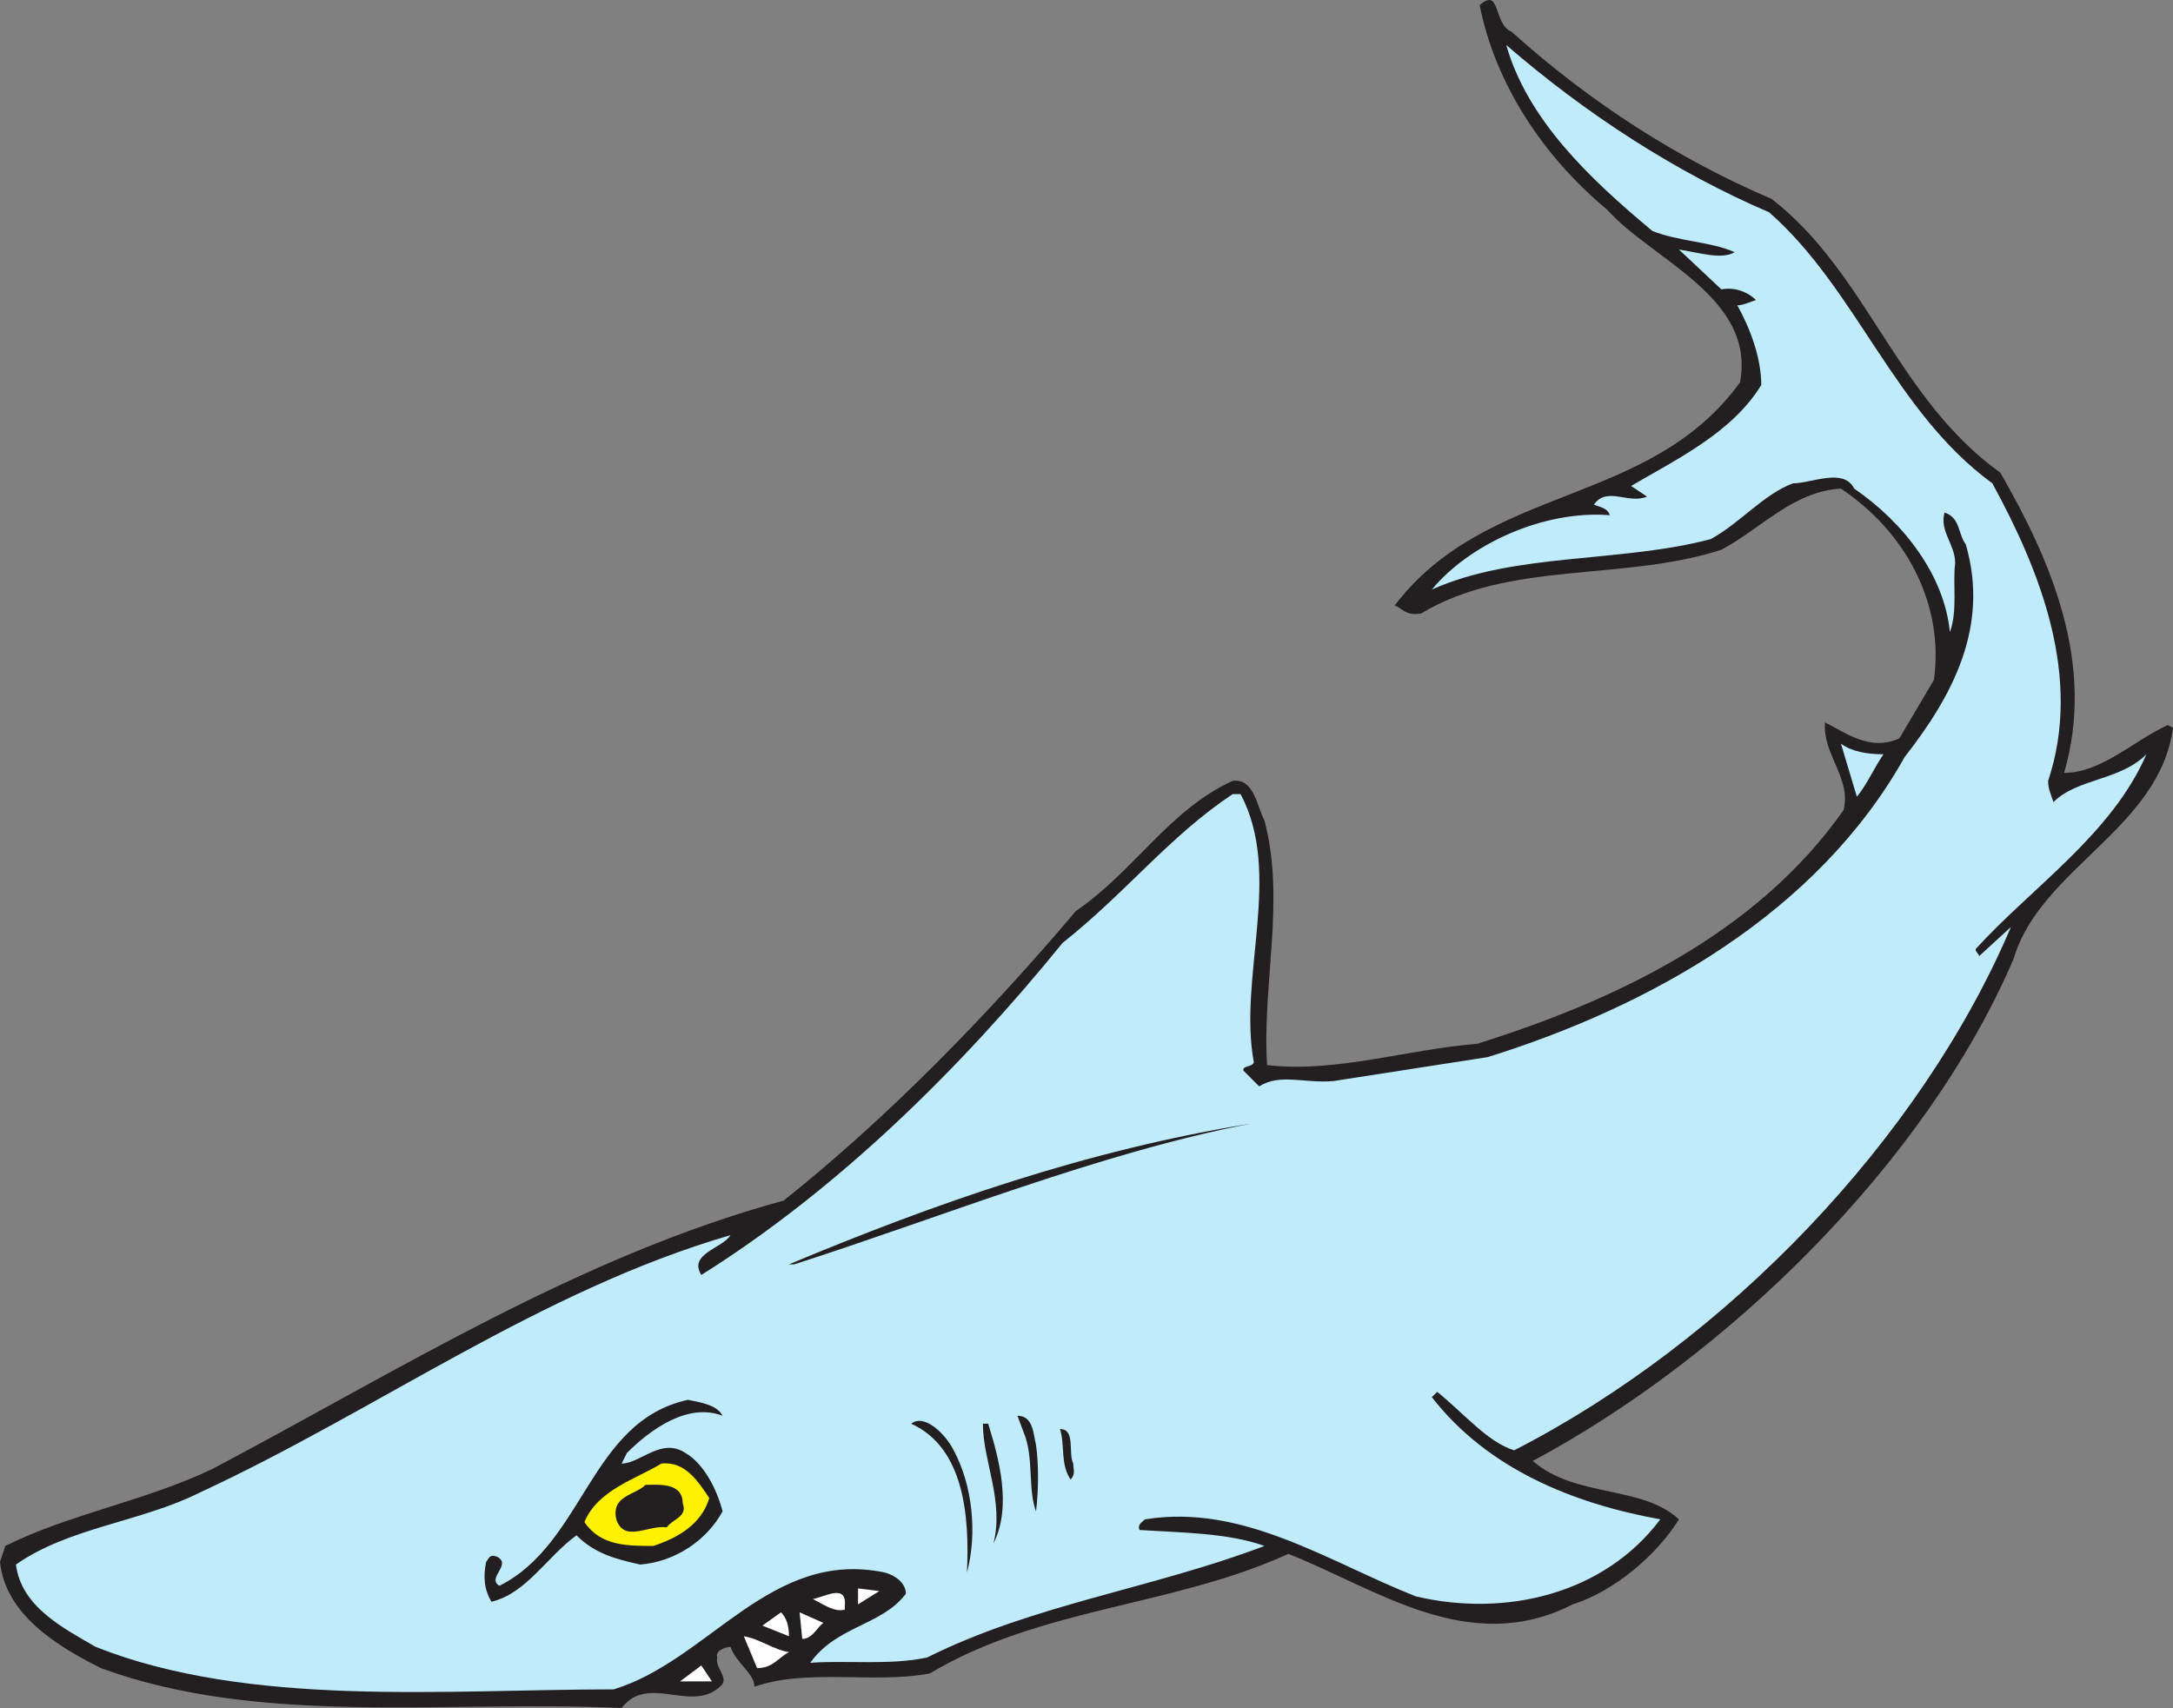<svg xmlns="http://www.w3.org/2000/svg" width="613.5" height="482.203"><rect width="100%" height="100%" fill="#808080" stroke="none"/><path fill="#231f20" fill-rule="evenodd" d="M426.75 8.953c22.5 20.25 47.25 36 73.5 47.25 27 21 35.25 56.25 64.5 77.25 14.25 24.75 27 54 18 84.75 10.5 0 19.5-9 29.25-13.5l1.5.75c-3.75 28.5-37.5 39.75-45 65.25-24.75 57.75-81 112.5-135.75 141.75 12 10.5 30.75 6.75 41.25 16.5-6 9.75-18 20.25-30 24-29.25 15-55.5-4.5-80.25-14.25-33 15-69.75 15-101.25 33.75-15.75 3-34.5-1.5-49.5 3.75 0-3.75-5.25-6.75-6.75-11.25-.75 0-4.5.75-3.75 3-.75 3 3.75 6 .75 8.25-8.25 7.5-20.25-3.75-27.75 6-50.25-2.25-102 5.25-147-11.25-12-6-27-15-28.5-30l1.5-4.5c18-9 39.75-12.75 58.5-21.75 52.5-27.75 103.5-60 161.25-75.75 29.25-23.25 57.75-52.5 82.5-81.75 16.5-11.25 26.25-28.5 44.25-36.75 6-.75 6.75 6.75 9 11.25 6 22.5-.75 46.5.75 69 19.5 2.25 39.75-4.5 59.25-6 38.25-12 78.75-30.75 103.5-66 2.25-9-6-15.75-5.25-24.75 6 3 12.75 8.25 21 4.5l9.75-16.5c3-21.75-8.25-42-26.25-54-13.5.75-22.5 11.25-33.75 17.25-27.75 9-60 3-84.75 18-4.5.75-5.25-1.5-7.5-2.25 26.25-34.5 72-27.75 97.5-63 4.5-24-24.75-34.5-37.5-48.75-18-15-31.5-35.25-36-57.75 6-5.25 3.75 5.25 9 7.5"/><path fill="#bfebfb" fill-rule="evenodd" d="M499.5 59.953c24.75 21.75 35.25 56.25 63 76.5 13.5 24.75 25.5 54.75 15.75 84 0 2.25.75 3.75 1.5 6 6.75-6.75 18.75-6 26.25-13.5-9.75 22.5-32.25 37.5-48 54.75-.75.75.75 1.5.75 2.25l9-8.25c-25.5 60-80.25 117-140.25 147.75-7.5-2.25-14.25-10.5-21.75-16.5l-1.5 1.5c15.75 20.25 39.75 30 64.5 34.5-15.75 21-43.5 27.75-69 21.75-24.75-9.75-48.75-26.25-76.5-21.75-.75.75-2.25 1.5-1.5 3 11.25.75 24.75.75 35.25 4.5-31.5 12-65.25 16.5-95.25 31.5-10.5 2.25-22.5.75-33 1.5 7.5-10.5 20.25-10.5 27-19.5 0-3-3-5.25-6-6-32.25-6.75-49.5 24.75-76.5 33-47.25 0-102.75 5.25-146.25-12-9-5.25-21-11.25-22.5-23.25 15-10.5 35.25-12 51.75-20.25 50.25-23.25 96-57 150-72.75-2.25 3.75-12 5.25-8.25 11.25 38.25-24 72.75-57.75 102-93.75 18-14.25 30-30 48-42h2.25c12 22.5-.75 51.75 3.75 75.75-.75 1.5-3 .75-3 2.25l4.5 4.5c6-3.75 12.75-.75 21-1.5l43.5-6.75c45.75-14.25 93-40.5 117.75-84.75 13.5-17.25 24-36.75 17.25-60-2.25-3-1.5-7.5-6-9-1.5 5.25 3 9 3 14.25-.75 6 .75 13.5-1.5 19.5-1.5-15.75-12.75-30.75-27-40.5-3-6-12-1.5-17.25-1.5-8.25 3-15 11.25-23.25 15.75-25.5 6.75-55.5 3.75-78.75 14.25 10.5-12.75 31.5-22.5 50.25-21-.75-2.25-3-2.25-4.5-3 3.75-5.25 9.75 0 15-2.25l-4.5-3c12.75-7.5 28.5-15 36.75-28.5 0-7.5-3-15.75-6.75-22.5 1.5 0 3-.75 5.25-1.5-2.25-2.25-6-3.75-9.75-3l-12-11.25c5.25.75 12 3 15.75.75-6.75-3-15.75-3-23.25-6-18-15-35.25-31.5-41.25-52.5 22.5 19.5 48 36 74.25 47.25"/><path fill="#bfebfb" fill-rule="evenodd" d="M531.75 212.953c-3 4.5-4.5 8.25-7.5 12l-4.5-15c3 2.25 7.5 3 12 3"/><path fill="#231f20" fill-rule="evenodd" d="M353.25 317.203c-42.75 8.25-87 26.25-129 39.75h-1.5c41.25-17.25 84-32.25 130.5-39.75M204 399.703c-9.75-3.75-20.25 3.75-27 10.5l-1.5 3c5.25 0 11.25-7.5 18-3 5.25 3 9 10.5 10.5 16.5-4.5 8.25-13.5 14.25-23.25 15-6.75-1.5-12.75-3-18-8.25-8.25 6-14.25 16.5-24 18.75-2.25-3.75-2.25-7.5-1.5-11.25.75-.75.75-2.25 3-1.5 4.5 2.25-3 6 .75 8.25 24-12 25.5-46.5 53.25-52.5 3.75.75 8.25 1.5 9.75 4.5m88.5 8.25c.75 5.25.75 12.75 0 18.75-2.25-6-.75-14.25-3-21l-2.25-6c4.5 0 4.5 5.25 5.25 8.25m-23.25 1.5c5.25 9.75 6.75 23.25 3.75 34.5.75-15.75-.75-35.25-15.75-42 3.75-3 9.75 3 12 7.5m9.75-7.5c3 9.75 6.75 23.25 1.5 33.75 3-12-3-23.25-3-33.75h1.5m24 11.25c0 1.5.75 3-.75 4.5-3-4.5-1.5-9.75-3-14.25 4.5 0 2.25 6.75 3.75 9.75"/><path fill="#fff200" fill-rule="evenodd" d="M200.25 422.953c-2.25 7.5-9 11.25-15.75 13.5-7.5 0-15 0-19.5-6.75 3.75-9 14.25-12 21.75-16.5 6.75-.75 10.5 5.25 13.5 9.75"/><path fill="#231f20" fill-rule="evenodd" d="M192.75 424.453c1.5 3.75-3 4.5-4.5 6.75-5.25-.75-12 4.5-14.25-2.25-1.5-6.75 5.25-6.75 8.25-9.75 3.75 0 10.5-.75 10.5 5.25"/><path fill="#fff" fill-rule="evenodd" d="M242.25 452.953v-4.5l6 .75zm-3.75.75v.75c-3 .75-6-1.5-9-3 3.75-.75 9.75-4.5 9 2.25m-15.75 8.25-7.5-3 5.25-3.75c1.5 1.5 2.25 3.75 2.25 6.75m9.75-3.75c-1.5.75-3 4.5-6 4.5l-.75-7.5 6.75 3m-9.75 8.25c-3 1.5-4.5 4.5-9 4.5l-3.75-9c4.5.75 8.25 3.75 12.75 4.5m-30.75 8.25 6-4.5 3 4.5zm0 0"/></svg>
